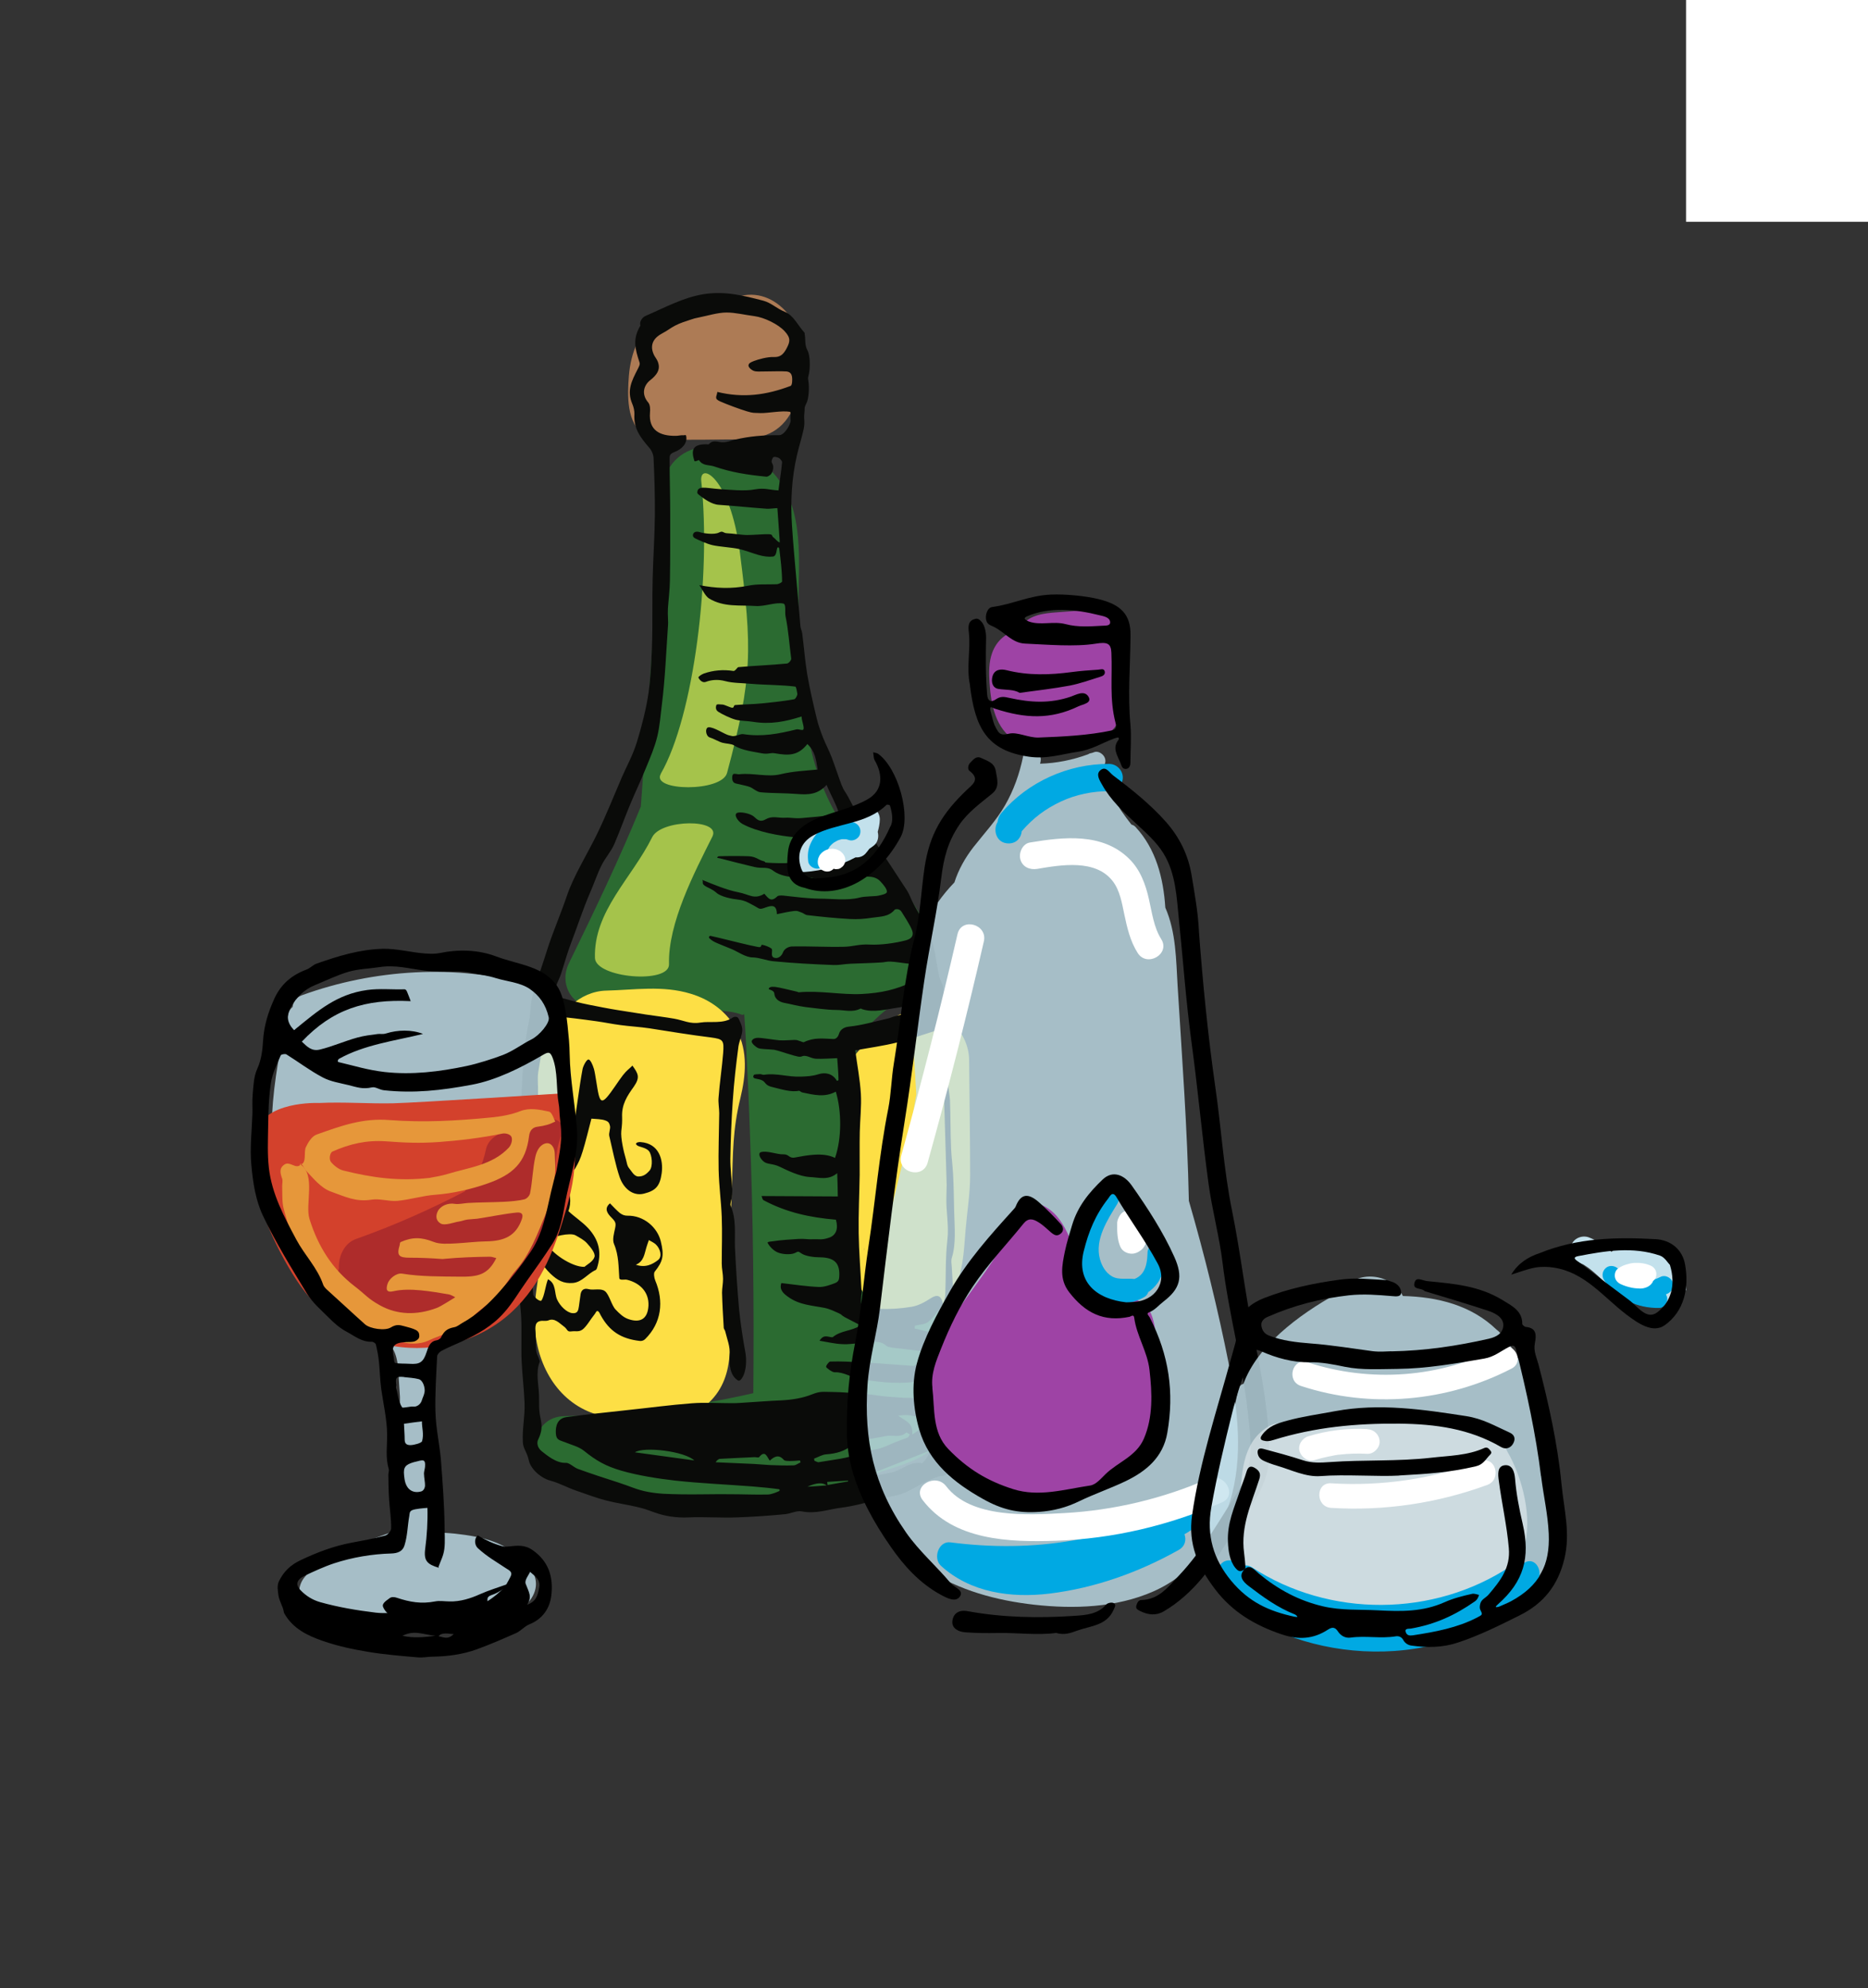 <?xml version="1.0" encoding="UTF-8"?><svg xmlns="http://www.w3.org/2000/svg" viewBox="0 0 186.35 198.28"><rect x="0" y="0" width="186.35" height="198.28" fill="#333333" stroke="none"/><defs><style>.cls-1{fill:#2b6b31;}.cls-1,.cls-2,.cls-3,.cls-4,.cls-5,.cls-6,.cls-7,.cls-8,.cls-9,.cls-10,.cls-11,.cls-12,.cls-13,.cls-14,.cls-15,.cls-16{stroke-width:0px;}.cls-1,.cls-4,.cls-5,.cls-11,.cls-15,.cls-16{fill-rule:evenodd;}.cls-2{fill:#9e43a5;}.cls-3{fill:#a5c34b;}.cls-4{fill:#0a0b09;}.cls-5{fill:#ae2c2b;}.cls-6,.cls-12{fill:#c3e1ec;}.cls-7,.cls-15{fill:#000;}.cls-8{fill:#00a9e3;}.cls-9{fill:#ad7b55;}.cls-10{opacity:.44;}.cls-10,.cls-14{fill:#fff;}.cls-11{fill:#e6973a;}.cls-12{opacity:.8;}.cls-13{fill:#fddf45;}.cls-16{fill:#d3412c;}</style></defs><g id="Laag_1"><path class="cls-9" d="M64.31,43.41c1.08.66,2.64.46,3.83.45,1.44,0,2.88-.01,4.32-.03,2.21,0,4.36.01,5.88-1.83,1.34-1.63,1.76-4.27,1.79-6.33.07-4.01-3.72-7.96-7.71-5.53-.18.11-.34.24-.46.36-.95.42-2.3,0-3.31.08-1.12.1-2.17.47-3.07,1.13-1.84,1.33-2.65,3.53-2.84,5.73-.15,1.89-.29,4.81,1.59,5.95h-.01Z"/><path class="cls-1" d="M55.57,147.12c8.26,2.67,17.06,3.13,25.56,1.48,1.98-.39,3.95-.89,5.87-1.54,1.83-.6,4.78-1.29,6.15-2.7,1.27-1.31,1.2-4.19,1.26-5.88.08-2.49-.25-4.94-.77-7.36-.46-2.17-3.56-2.89-5-1.27-.88.98-2.4-1.16-2.61-2.22-.53-2.72.61-5.74.74-8.48.22-4.74-2.21-9.65-1.33-14.33.77-4.06,6.05-4.85,6.93-9.15.96-4.81-3.32-7.92-6.26-10.91-6.13-6.24-6.41-16.04-6.45-24.25-.03-4.36.7-9.74-2.46-13.27-2.39-2.68-8.37-4.3-10.56-.36-.71,1.27-.5,3.06-.61,4.47-.11,1.48-.21,2.96-.32,4.44-.21,2.79-.41,5.59-.61,8.38-.39,5.42-.78,10.84-1.17,16.27-2.17,5.31-4.68,10.52-7.17,15.62-1.02,2.08.28,4.37,2.61,4.47,2.57.11,5.13.21,7.7.32,1.97.08,4.9-.34,6.73.28.35.15.49.1.43-.18.04.47.07.96.1,1.44.06.98.11,1.94.15,2.92.13,2.43.24,4.88.32,7.31.34,8.77.43,17.56.35,26.33-6.2,1.41-12.47,2.19-18.84,2.29-3.48.06-3.88,4.86-.74,5.88h.01Z"/><path class="cls-13" d="M60.54,108.68c1.24-.03,2.49-.18,3.73-.21.66-.01,1.31,0,1.97.06-1.31-.13-.21.04.08.1l-.6-.25c.73.46.42.13-.92-1.02l-.36-1.41c-.01.57,0,.56.07-.03-.04.29-.13.6-.2.89-.18.75-.39,1.49-.52,2.26-.41,2.47-.66,4.92-.66,7.42,0,4.37-.66,8.74-.43,13.1.04.96.17,1.91.21,2.88.01.35.04.7.04,1.05v.52c-.06.63-.04.67,0,.11l2.37-2.4c.68-.08.84-.11.43-.11-.18-.1-.75-.04-.96-.06-.8-.06-1.61-.03-2.4-.07l.45.07c-.56-.15-.57-.14-.03.08.24.22.42.38.63.63-.82-.95.45.85-.11-.28-.42-.87-.14.32-.03-.13.17-.71.01-1.69.1-2.44-.1.96-.01.18.01,0,.11-.56.21-1.13.32-1.7.81-4.18,1.23-8.42,1.27-12.67.04-3.34.75-7.21-.85-10.28-2.72-5.22-9.61-3.24-10.88,1.91-.73,2.99-.17,6.26.45,9.21.41,1.97,1.13,3.83,1.7,5.76.75,2.53.99,4.83,2.91,6.89,1.91,2.05,5.18,1.86,7.04,0,1.96-1.96,1.84-5.07,0-7.04.31.32.43,1.19.32.35-.06-.41-.17-.85-.25-1.26-.22-1.03-.54-2.04-.88-3.03-.52-1.56-1.01-3.12-1.33-4.72-.1-.52-.17-1.02-.27-1.54-.11-.6.1,1.13.03.18-.03-.34-.07-.67-.08-1.01-.03-.56.22-2.47-.1-.85.1-.49.46-.99-.21.24l.11-.18c-.75,1.22-1.86,1.86-3.31,1.91l-3.52-1.45s-.85-1.54-.7-1.02c.18.6.1-.91-.03-.24-.1.56.03,1.26,0,1.83-.04,1.15-.13,2.29-.14,3.44,0,3.38-.17,6.91-.73,9.99-.54,3-1.24,6.01-.84,9.07.52,3.86,2.91,7.29,6.93,8.05,1.48.28,2.91.22,4.39.32,2.14.15,4.33-.17,5.95-1.7,2.92-2.75,2.03-6.93,1.89-10.48-.14-3.55.32-7.33.42-10.99.1-3.45.07-5.77.84-8.9.54-2.25.77-4.67-.36-6.79-.96-1.82-2.65-3.05-4.6-3.63-2.78-.85-5.6-.38-8.42-.31-2.6.06-5.1,2.25-4.97,4.97.11,2.64,2.19,5.04,4.97,4.97h0l.06-.04Z"/><path class="cls-13" d="M86.66,105.73c.03,3.58.06,7.14.1,10.71.01,1.7-.08,3.38-.29,5.07-.08.73-.15,1.44-.2,2.18,0,.04-.01,1.01-.06,1.01.11-.77.11-.88-.01-.34.31-.64.32-.73.06-.22l7.82-1.01c.43.63.5.73.24.28l.27.64c-.04-.14-.08-.29-.11-.45-.08-.38-.07-.2.06.57,0-.67-.1-1.35-.11-2.03-.04-1.56-.01-3.12,0-4.68.03-3.14-.03-6.29-.06-9.43-.03-2.6-2.28-5.1-4.97-4.97s-5,2.19-4.97,4.97c.03,3.55.08,7.1.04,10.64-.04,4-.31,8.35,2.6,11.48,2.21,2.37,6.24,1.68,7.82-1.01,1.23-2.08,1.24-4.19,1.44-6.51.15-1.8.45-3.56.45-5.39,0-3.84-.07-7.7-.1-11.54-.03-2.6-2.28-5.1-4.97-4.97s-5,2.19-4.97,4.97h-.06Z"/><path class="cls-3" d="M65.92,77.17c3.3-5.73,5.04-19.71,4.04-29.18-.21-2,2.89-.39,3.84,7.03,1.24,9.71,1.3,12.49-1.27,22.07-.52,1.93-7.61,1.84-6.61.1h0Z"/><path class="cls-3" d="M59.35,95.54c-.13-4.68,3.67-7.93,5.71-12.04.89-1.8,6.9-1.87,6.01-.07-1.79,3.58-4.44,8.63-4.33,12.74.06,2-7.33,1.38-7.39-.63h0Z"/><path class="cls-4" d="M94.3,129.17c.07-1.83,0-3.69.21-5.5.17-1.44-.14-2.82-.1-4.25,0-.41.03-.81.03-1.22-.1-3.24-.2-6.5-.29-9.74-.04-1.54-.08-3.07-.14-4.61-.01-.41-.14-.8-.22-1.2-1.45.46-2.82.95-4.25,1.31-1.38.35-2.81.54-4.22.8.18,1.4.47,2.86.56,4.34.07,1.26-.08,2.53-.11,3.79-.03,1.42,0,2.84-.01,4.26-.03,1.96-.13,3.91-.1,5.85.03,1.83.18,3.66.27,5.49,0,.14.07.29.04.43-.25,1.69.11,1.59,1.79,1.63,1.08.03,2.15-.04,3.21-.22.64-.11,1.29-.46,1.84-.82.7-.46,1.09-.32,1.27.57-.47.6-.89,1.26-1.47,1.75-.32.28-.89.27-1.34.39,0,.1-.01.2-.03.28.53.11,1.05.28,1.58.34,1.37.13,1.38.11,1.37-1.31,0-.49-.07-.96-.11-1.44.08-.32.21-.63.22-.95v.03ZM94.85,145.36c.29.6.06,1.8-.94,1.86-.24,0-.42.11-.64.18-1.44.47-2.53,1.51-4.04,1.79-.49.08-.98.2-1.47.32-1.3.34-2.54.7-3.88.87-1.34.17-2.49.64-3.9.36-.49-.1-1.1.22-1.65.28-1.54.15-3.3.27-4.82.32-1.52.06-3.42-.07-4.76,0s-2.49-.15-3.44-.49c-.95-.34-.92-.35-1.8-.56s-2.04-.38-3.02-.63-2.05-.66-2.99-.98-1.65-.75-2.61-1.01-1.96-1.17-2.14-2.03c-.18-.85-.56-1.13-.59-1.8-.08-1.35.22-2.53.17-3.9s-.22-2.7-.29-4.13.03-3.24-.06-4.67-.29-2.64-.42-4c-.29-3.18-.21-6.26.06-9.43.15-1.84.1-3.66.24-5.52.27-3.48.15-6.82.91-10.31.21-.96.08-1.7.45-2.93.35-1.23.88-2.65,1.38-4.26.5-1.59,1.34-3.53,1.98-5.42.64-1.89,2-4.08,2.93-5.98s1.69-3.83,2.54-5.8c.52-1.19,1.06-2.11,1.49-3.49s.95-3.39,1.16-4.92c.21-1.54.28-3.1.34-4.6.08-2.26.01-4.69.07-6.86.06-2.17.2-4.23.22-6.24.01-2.03-.04-3.72-.13-5.67-.01-.39-.2-.8-.46-1.09-.89-1.03-1.54-1.9-1.45-3.32.01-.32-.08-.71-.21-1.01-.57-1.33-.07-2.29.54-3.48.11-.22.25-.46.18-.66-.45-1.35-.7-2.33.06-3.63.03-.04.04.04,0-.2-.03-.24.18-.66.56-.82,1.9-.82,3.79-1.86,5.85-2.17,2.07-.31,3.87.14,5.87.66.8.21,1.31.77,2.17,1.12s1.27,1.33,1.93,2.05c.06.06,0,.04.06.34s-.04.92.25,1.44.27,1.77.15,2.33-.11.32-.04.85c.07.54.04,1.62-.22,2.12s-.13.49-.2,1.01c-.07.52.08.81-.06,1.51s-.47,1.75-.67,2.61c-.54,2.29-.66,4.72-.5,7.08.11,1.75.29,3.6.43,5.28s.27,3.1.41,4.74c.03.25.15.46.18.71.18,1.4.27,2.67.5,4.09.25,1.42.6,2.96.95,4.4.15.64.38,1.27.63,1.91s.56,1.19.84,1.91c.29.74.74,2.12,1.01,2.81.28.68.29.52.64,1.16s.98,1.87,1.37,2.57c.39.71.85,1.2,1.26,1.83,1.09,1.68,2.19,3.31,3.28,5,.25.41.39.87.63,1.3.59,1.12,1.3,2.12,1.73,3.34s.53,2.58.82,3.86c.08.38.35.73.39,1.1.17,1.62.27,3.21.41,4.83.04.39.01.8.03,1.19.03,1.2.03,2.39.07,3.59.01.56.15,1.1.18,1.66.06,1.63.04,3.14.11,4.82.04.89.14,1.51.2,2.6s.08,2.46.11,3.8.21,3.09-.24,4.51c-.08.25-.03.61,0,.92.06,1.13.14,2.19.15,3.37.03,1.17-.04,2.56-.03,3.73.01,1.17.1,2.03.13,3.24.01,1.22-.07,2.7-.03,3.97.01.54-.27,1.01-.59,1.29-.31.28-.35.06-.42.5-.07.43-.46,1.55-.31,2.03.14.47.77.27,1.08.87l-.1-.04ZM55.86,110.72c-.22.49.04.45.11.99.07.53.34,1.7.49,2.28.01.07.17.28.28,0,.11-.27.41-1.15.5-1.72.31-1.77.54-3.86.88-5.66.06-.29.39-.96.6-.94.17.03.39.47.53.94.14.47.32,1.97.47,2.57s.34.8.81.27c.47-.52,1.2-1.69,1.61-2.21s.56-.56.95-.96c.59.82.78,1.17.14,2.1-.66.92-1.23,1.77-1.17,3.05.01.45,0,.7-.08,1.38-.07.68.22,2.01.47,2.84.08.27.1.63.32.88s.47.8.91.81c.45,0,.75-.17,1.12-.59.36-.42.25-1.56-.06-1.94-.31-.38-1.02-.41-1.2-.59s-.07-.11-.06-.2c.03-.08.29-.13.43-.11,1.83.13,2.28,1.75,2.1,3.1s-.66,1.76-1.77,2.04c-1.1.28-2.04-.52-2.43-1.66s-.73-2.81-1.03-4.09c-.07-.29.14-.73.07-1.01-.07-.28-.14-.43-.47-.54-.32-.13-.98-.15-1.38-.18-.25.95-.61,2.43-.87,3.25-.25.81-.41,1.12-.74,1.7s-1.06.21-1.31-.06-.42-.5-.59-.66c-.17-.14-.45-.15-.5-.08-.56.7-1.06.5-1.8.25-.04.84-.15,2.24-.2,2.96-.03.71-.08,1.29-.06,1.75.03.45,0,.77.13.96.14.2.8-.13.94-.11s.32-.17.28-.22c-.61-1.08-.68-2.47.21-3.09s1.05-.42,1.76.07c.71.49.77,1.72.45,2.5.64.6,1.37,1.06,1.97,1.7,1.1,1.19,1.38,2.46.88,4-.03.07-.07.15-.13.18-.81.36-1.33,1.2-2.26,1.29-.94.08-1.54-.25-2.26-.94s-1.44-1.87-2.05-2.72c.1,1.56.17,3.25.35,4.81.03.24.68.77.81.6.31-.43.41-1.55.66-2.12.84.43.61,1.38.91,2.03s.96,1.29,1.51,1.35.6-.29.66-.67c.06-.39.1-.78.17-1.22.07-.42.34-.63.81-.5.47.13,1.2-.13,1.62.2.42.32.66,1.42,1.06,1.83.39.41.77.77,1.24.94,1.19.43,1.97.03,2.04-1.33.06-1.35-.84-2.26-2.14-2.58-.24-.06-.75.1-.77-.17-.08-1.05-.04-2.25-.52-3.38-.2-.45,0-1.09.1-1.58s.07-.64-.34-1.05-.8-.91-.17-1.44c.27.28.71.74.98.96.28.21.5.27.77.27,1.62-.03,2.98,1.16,3.32,2.56.34,1.4.24,1.97-.61,3.03-.11.14-.06.6.06.88.87,2.07.63,4.22-1.01,5.84-.15.15-.36.21-.56.18-1.84-.22-3-.96-3.88-2.57-.08-.15-.18-.42-.34-.41-.14.03-.14.2-.36.45s-.75,1.16-1.13,1.41-.64.11-1.1.17c-.45.07-.35-.22-.75-.5-.41-.29-.91-.89-1.55-.59-.07.03-.21.04-.31.04-.91-.07-1.01.32-.96,1.02.04.68.03,1.4.06,1.84.04.45.18.59.25.81.07.22.15.34.11.42-.42,1.06-.1,2.3-.07,3.27.03.96-.04,1.44.14,2.3s.18,1.34-.24,2.22c-.11.24-.11.74.38,1.13.49.38,1.44,1.2,2.39,1.15.35-.03.81.46,1.2.6,1.23.45,2.84.98,4.01,1.35s1.86.74,3,.95,1.96.21,3.27.24c1.31.03,3.41-.03,4.79-.01,1.38,0,2.6.06,3.87.03.39,0,.94-.25,1.1-.32s.1-.2.03-.21c-.8-.11-1.72-.2-2.58-.27-2.56-.2-5.24-.31-7.78-.59-1.77-.2-3.74-.52-5.34-.98-1.59-.46-2.54-1.01-3.74-1.98-.53-.43-1.26-.6-1.84-.84s-.94-.2-.98-.92c-.04-.74.17-1.48,1.05-1.61,2.05-.28,3.98-.46,6.08-.7,2.1-.22,4.32-.52,6.45-.68,1.31-.1,2.67-.01,4-.01.28,0,.59-.01.85-.03,1.27-.07,2.86-.21,4.04-.25,1.17-.06,2.18-.24,3.06-.59.89-.35,1.09-.25,2.01-.25s2.51.14,3.39.21c.89.07,1.31.2,2.1.25s1.47.14,2.28.13,1.54.54,1.47,1.24c-.07.7-.36.66-.75.63s-.59-.14-.92-.15-.63,0-.95.06c.82.59,1.48.71,1.4,1.87.88-.6,1.75-1.09,2.63-1.76.07-.06.11.07.11-.34s.1-1.26.06-2.05-.45-1.52-1.62-1.26c-2.1.46-4.22.24-6.36-.11-.87-.14-1.65-.73-2.56-.68-.25,0-.8-.41-.85-.53s.28-.53.39-.54c1.05-.04,2.18.03,3.21.08,1.69.08,3.37.24,5.04.35.04,0,.13.01.15,0,.42-.45,1.42-.32,1.8-.36.38-.06.67-.24.68-.39.01-.15-.28-.27-.6-.39-.32-.13-.75-.27-1.37-.36-.61-.08-1.9-.22-2.65-.31-.18-.03-.52-.08-.66-.2-.78-.7-1.75-.24-2.54-.24s-1.13.13-1.87.08c-.73-.03-1.51-.22-2.25-.34.35-.49.53-.49,1.12-.36.06,0,.18.03.21,0,.82-.68,1.9-.59,2.77-1.17-.46-.24-1.17-.6-1.56-.81s-.25-.24-.63-.41-.89-.42-1.38-.52c-1.27-.25-2.51-.29-3.62-1.08-.49-.34-.95-.74-.71-1.4,1.22.14,2.53.34,3.73.39.54.03,1.27-.25,1.63-.39s.39-.38.41-.59c.11-1.45-.52-1.97-1.96-1.98-.56,0-1.37-.11-1.77-.36-.41-.27-.31-.24-.71-.06s-1.22.13-1.68-.06c-.46-.18-.88-.67-1.02-.96-.06-.13.43-.14.6-.17.68-.11,1.8-.18,2.46-.22s.88.06,1.47.03c.59-.03.85.1,1.58-.15.73-.24.96-.91.7-1.8-2.57-.22-4.9-.71-7.21-1.94-.13-.07-.15-.29-.21-.42,2.53.01,5.07.03,7.61.04-.01-.77-.03-1.54-.06-2.32-.89.74-1.76.43-2.78.38-1.02-.07-2.22-.67-2.95-1.02s-1.26-.21-1.63-.54c-.39-.34-.54-.81-.27-.91.6-.2,1.65.24,2.24.21s.57.43,1.16.32c1.13-.21,2.84-.56,4.01.04.68-1.93.67-4.67.08-6.61-1.13.6-2.17.32-3.34.08-.13-.03-.27-.18-.34-.17-.77.17-1.82-.17-2.42-.31-.6-.14-.75-.21-1.01-.54-.27-.34-.87-.31-1.03-.41-.17-.11-.07-.25-.03-.32.04-.07.47-.07.6-.08s.27.08.38.07c1.29-.2,2.43.24,3.73.18.6-.03,1.06-.03,1.73-.24.68-.21,1.4-.08,1.82.63.03.06.18-.01.18-.08-.01-.67-.08-1.45-.13-2.15-.6.03-1.54.08-2.05.06s-.71-.22-1.1-.28-.34.14-.77.06-1.59-.47-2.01-.59-.28-.07-.61-.11-1.08-.03-1.35-.15-.67-.49-.64-.67.25-.35.64-.35,1.65.21,2.14.25c.49.03,1.17-.04,1.49-.04s.35.07.52.11.32.15.42.11c1.03-.49,1.86-.35,2.96-.31.18,0,.42-.13.53-.5.11-.38.42-.68,1.02-.74,1.27-.13,2.53-.5,3.84-.8.28-.06.36-.14.87-.27.49-.13,1.72-.41,2.36-.54-.82-.64-1.23-.41-2.29-.27-1.06.15-2.36.52-3.49.14-.04-.01-.11-.07-.14-.06-.84.42-1.55.14-2.46.14s-2.24-.2-3.06-.29c-.82-.11-1.42-.29-2.07-.41-.64-.11-.99-.49-1.02-.91-.03-.42-.63-.38-.56-.52.07-.14.22-.21.63-.17s1.61.35,2.15.47c.06,0,.17.08.22.07,2.03-.2,4.3.27,6.26.17,1.96-.1,3.41-.43,5.1-1.22.21-.1.45-.14.63-.25s.53-.18.54-.45,0-.7-.35-.88-1.01-.2-1.44-.25-1.17-.17-1.56-.18c-.38-.03-.64.07-.91.08-.94.06-2.33.1-3.1.13-.77.04-1.12.15-1.69.13-2.08-.08-4-.18-6.05-.38-.67-.07-1.33-.36-2.03-.38-.7,0-1.47-.56-2.03-.8s-1.33-.53-1.69-.7-.49-.31-.6-.41.01-.25.1-.24c.8.17,2.19.53,2.92.7.71.18,1.37.32,1.83.41.45.1.21-.27.46-.21.27.06.66.2.87.36s-.14.75.25.91.77-.14.91-.52.56-.57.87-.59c1.77-.04,3.41.07,5.2.03.88-.01,1.52-.28,2.56-.22,1.03.06,2.54-.13,3.65-.43.53-.15.8-.45.6-.99-.2-.54-.85-1.52-1.06-1.86s-.61-.25-.66-.21c-.64.75-1.42.68-2.25.81s-1.48.17-2.25.13c-1.45-.08-2.81-.22-4.26-.39-.21-.03-.36-.21-.61-.28-.25-.07-.29-.17-.68-.13s-1.23.21-1.72.32c-.01-.98-.52-.89-1.15-.66s-.57.11-1.06-.15-.96-.57-1.62-.64-1.73-.28-2.19-.68c-.46-.41-.89-.5-1.2-.73s-.08-.34-.22-.56c1.13.46,2.44,1.01,3.58,1.23,1.12.21,1.59.77,2.61.15.45.52.68.85,1.31.25.08-.08.36-.08.54-.07,1.22.13,2.37.29,3.66.31,1.27,0,2.74.22,4-.11.56-.14,1.44-.11,1.83-.18.39-.08.84-.18.88-.36.06-.27-.34-.74-.56-.98-.61-.73-1.41-.56-2.32-.52s-2.24.25-3.09.27c-.84.01-1.61-.27-2.24-.32s-.34.1-.98.06c-.64-.03-1.52-.17-2.14-.64s-1.03-.18-1.89-.38-2.4-.59-3.39-.85c-.1-.03-.29-.04-.31-.07s.08-.15.15-.15c.84-.03,2.29-.03,3,0,.71.04.95.35,1.4.47s-.01.15.53.18c.54.03,1.58.08,2.32,0,1.44-.13,3.02-.34,4.48-.56.77-.11,1.55-.29,2.32-.46-.52-1.05-1.06-2.1-1.59-3.13-.1.22-.01.39-.22.61s-.49.73-.88.78c-1.38.18-2.19.36-3.74.22s-3.77-.53-5.25-1.33c-.45-.24-.89-.91-.56-1.09.31-.17,1.33.04,1.68.34s.59.63,1.23.27c.63-.36,1.23-.1,1.89-.14s.89.1,1.69.03c.8-.07,2.25-.18,3.14-.35.13-.03.57-.01.52-.22-.24-.81-.85-1.87-1.2-2.74-.85.94-1.75,1.01-2.95.91s-2.42-.06-3.62-.17c-.39-.03-.77-.41-1.09-.53s-.7-.18-.96-.25-.57-.07-.7-.27c-.13-.18-.13-.64,0-.75.11-.11.43.03.64,0,1.33-.15,2.81.32,4.09,0,1.3-.31,2.42-.34,3.7-.47-.17-1.01-.25-1.82-1.03-2.54-.92,1.16-1.83,1.17-3.25.92-.46-.08-.64.13-1.31,0-.67-.14-1.97-.27-2.74-.78-.27-.18-.8-.17-1.17-.27s-.87-.41-1.27-.53c-.41-.14-.49-.96-.13-1.01.5-.07,1.63.71,2.05.8s.31.1.59.06.59-.22.84-.18c1.86.29,3.52-.03,5.29-.47.22-.06.64.15.71,0,.11-.25-.21-.94-.18-1.29-1.63.52-3.14.81-4.85.53-.59-.1-1.19-.07-1.73-.21-.54-.14-1.4-.57-1.72-.78-.34-.21-.25-.53-.21-.67s.41-.06.61-.06.78.31.98.32.11-.25.29-.27c.92-.08,1.73-.07,2.72-.17.98-.1,2.14-.22,3.17-.41.14-.03.34-.41.31-.56s-.1-.68-.2-.7c-1.26-.17-3.2-.17-4.3-.27-1.1-.1-1.91-.07-2.7-.28-.78-.21-1.45-.1-1.9.07s-.71-.31-.77-.41c-.04-.1.34-.34.56-.42.92-.32,1.93-.41,2.93-.25.18.03.39-.36.49-.38,1.63-.15,3.21-.2,4.85-.36.18-.01.45-.35.43-.49-.18-1.35-.29-2.93-.56-4.19-.1-.43.08-1.23-.22-1.3-.78-.17-1.86.31-2.79.24-1.59-.11-3.13.14-4.61-.74-.41-.25-.7-.95-.99-1.34,1.65.32,3.21.39,4.86.06.95-.2,1.91-.11,2.84-.15.2,0,.56-.18.56-.28-.01-1.13-.15-2.18-.28-3.27,0-.04-.08-.2-.18-.1-.11.1-.04.84-.46.89s-.91-.01-1.47-.17-1.3-.46-1.98-.6c-.68-.14-1.91-.22-2.54-.36s-1.42-.52-1.75-.68-.24-.42-.17-.52.27-.22.63-.1,1.44.27,1.89.04.38.06.87.07,1.38.17,1.97.17,1.7-.1,2.15-.08.24.17.46.32c.22.15.35.42.63.5-.08-1.13-.15-2.28-.24-3.42-.35.01-.73.08-1.08.06-1.55-.11-3.27-.29-4.76-.39-.73-.04-1.47-.61-1.82-.87s-.35-.29-.31-.5.2-.32.53-.34,1.08.1,1.54.13c1.1.07,2.64.24,3.65.04,1.01-.18,1.45.06,2.36.1.11-.94.28-1.84.36-2.81,0-.14-.24-.41-.38-.45-.14-.04-.45-.17-.54.01s-.21.34-.03.63c.17.29,0,.91-.24,1.08s-.29.18-.42.17c-1.82-.18-3.44-.42-5.17-1.02-.53-.18-1.13-.03-1.51-.63-.01-.03-.42.21-.46.08-.36-1.12-.14-1.65,1.15-1.66.1,0,.25.03.29,0,.43-.49.89-.2,1.37-.2s.78-.15,1.19-.25c1.52-.36,2.86-.46,4.48-.46.52,0,1.17-1.15,1.12-1.49-.06-.36.08-.81-.08-.84-.8-.14-2.19.15-2.93.13-.73-.04-.64.03-1.33-.17-.68-.2-2.03-.7-2.68-.99s-.35-.45-.29-.95c2.57.63,4.88.32,7.31-.6.18-.07.18-.71.14-.92s-.13-.47-.54-.52c-.42-.04-1.77,0-2.22,0s-.8.04-1.06-.06-.56-.38-.52-.57.17-.27.56-.42,1.33-.42,1.96-.39c.63.03.96-.25,1.29-.88.31-.61.45-.99-.2-1.69-.64-.7-2.03-1.38-3.03-1.51s-1.89-.36-2.77-.36-1.97.34-2.61.46c-.64.14-.56.11-1.06.28-.5.17-.92.29-1.45.56-.52.27-.67.45-1.35.81-.68.36-1.24,1.01-.82,2.01.15.38.43.57.52,1.1s-.17.99-.82,1.51c-.66.5-.95,1.4-.22,2.25.2.24.2.7.17,1.02-.14,1.75.99,2.32,2.57,2.3.24,0,.52-.07.67-.06.15.03.34-.07.36.03.21.81-.52,1.4-1.1,1.62-.57.22-.54.38-.54.85,0,1.89.06,3.45.06,5.45s.01,4.48-.03,6.57c-.01.88-.15,2.01-.2,2.77-.04.75.06,1.22,0,1.82-.18,2.63-.28,5.17-.6,7.74-.14,1.1-.2,2.1-.46,3.2-.27,1.1-.68,2.04-1.15,3.18-.46,1.15-1.03,2.33-1.55,3.58-.52,1.24-1.02,2.65-1.59,3.97-.32.74-.89,1.35-1.29,2.15s-.73,1.79-1.12,2.68c-.7,1.62-1.26,3.35-1.9,5.03-.39,1.02-.66,2.04-1.02,3.13-.1.31-.18.41-.38.91-.2.5-.24,1.24.61,1.48.85.24,1.66.46,2.57.64s1.91.38,2.85.53c.94.15,1.93.31,2.86.45.95.14,1.86.25,2.79.41s1.58.56,2.61.39c1.03-.17,2.28.18,3.27-.52.08-.06.45-.13.56.14s.39.73.36,1.19c-.03.46-.29,1.02-.38,1.55-.24,1.82-.45,3.6-.57,5.46-.13,1.87-.21,3.84-.24,5.74-.01,1.03.14,2.11.2,3.14,0,.27-.03.59-.07.82s-.17.57-.1.75c.59,1.37.38,2.81.43,4.19.1,2.07.24,4.25.42,6.22.13,1.33.41,3.1.6,4.11.2,1.01.04,1.89-.15,2.35-.21.47-.41.66-.59.54-.77-.47-.88-1.61-.81-2.49s-.25-1.59-.45-2.42c-.03-.11-.13-.21-.14-.32-.07-1.17-.14-2.33-.17-3.51,0-.46.1-.89.1-1.38s-.13-1.01-.13-1.54c0-1.56.06-3.03,0-4.64-.06-1.59-.27-3-.31-4.71-.04-1.72.04-3.83.06-5.63,0-.47-.11-1.05-.07-1.52.1-1.42.36-3.14.46-4.46.1-1.31.01-1.41-1.24-1.58-1.97-.24-4.15-.6-6.13-.91-.94-.14-2-.2-2.86-.32-.87-.11-1.59-.27-2.39-.38-1.51-.21-2.91-.39-4.41-.52-.17-.01-.42.22-.45.41-.34,1.75-.68,3.34-.96,5.14-.11.74,0,1.3-.03,2.24-.04.95-.17,2.56-.24,3.65,0,.11-.11.27,0,.41s.29.88.5.87c.21,0,.6-.35.78-.67s.17-.52.22-1.12.06-2.1.18-2.81c.01-.08.06-.13.36-.03s.78.71.56,1.2l-.1.06ZM59.31,125.36c.1-.38-.39-.96-.74-1.35-.31-.35-.75-.57-1.17-.81-.52-.28-2.35.1-2.71.54-.06.07-.08.2-.07.28.18.82,2.43,2.39,3.69,2.33.22-.21.87-.53.99-.99h.01ZM81.7,145.83c1.4-.25,2.84-.34,4.18-.92.6-.25,1.29-.28,1.93-.46.5-.15.96-.39,1.45-.59.42-.17.85-.31,1.26-.47.11-.04.17-.21.25-.32-.13-.07-.34-.22-.36-.2-.6.59-1.37.22-2.05.36-.89.18-1.79.31-2.67.5-.24.06-.46.21-.66.38-.75.64-1.63.87-2.6.94-.42.03-.81.28-1.22.43,0,.07.03.14.04.21.15.06.32.17.46.15h-.01ZM78.73,145.71c-.18,0-.45,0-.54-.11-.49-.56-.92-.36-1.4.08-.28-.38-.46-1.1-1.06-.35-.06.07-.29,0-.43,0-1.16.06-2.3.1-3.46.17-.15,0-.31.13-.45.34,1.29.06,2.56.11,3.84.17.52.03,1.05.08,1.56.11.8.03,1.58.06,2.37.03.24,0,.46-.2.7-.29-.01-.07-.04-.14-.06-.2-.35.03-.71.06-1.06.06h-.01ZM92.68,144.71c-2.18.87-4.36,1.72-6.52,2.58v.1c.96-.18,1.94-.32,2.89-.56.96-.24,1.75-1.12,2.95-.89.5-.52.73-.93.67-1.23h.01ZM65.68,125.64c.38-.31.22-1.09-.28-1.55-.2-.17-.45-.28-.67-.41-.08.24-.17.47-.24.71-.21.66-.24,1.41-1.06,1.75.92.32,1.63,0,2.26-.5h-.01ZM63.34,144.85c2.01.28,3.97.54,5.92.81-.96-.92-5.03-1.41-5.92-.81ZM80.55,148.28c.67-.04,1.2-.07,1.91-.13-.39-.32-1.03-.27-1.91.13ZM84.6,147.75v-.08c-.7.04-1.38.08-2.08.13,0,.1.03.21.04.31.68-.13,1.37-.24,2.05-.36h-.01Z"/></g><g id="Tekenlaag"><path class="cls-12" d="M122.59,136.07c-1.09-5.48-2.43-10.92-3.99-16.3-.15-7.18-.68-14.26-1.12-21.41-.16-2.64-.15-5.38-1.23-7.84-.19-2.97-.94-5.85-2.97-8.04-.13-.14-.27-.2-.41-.24-1.42-1.82-2.53-3.52-2.78-5.83.16-.2.23-.46.15-.75-.12-.43-.66-.82-1.12-.63-.05.02-.11.04-.17.06-.14.02-.28.06-.4.14-1.55.57-3.15.89-4.79.94.02-.08.04-.15.05-.23.23-1.14-1.52-1.63-1.75-.48-.35,1.71-.93,3.35-1.8,4.86-.88,1.53-2.07,2.79-3.15,4.17-.83,1.07-1.49,2.24-1.9,3.52-1.24,1.29-2.26,2.71-2.88,4.24-1.99,4.93-1.22,11.34-.92,16.9-1.32,8.24-4.11,16.2-5.27,24.47-1.13,8.06-1.19,17.89,6.35,22.91,3.16,2.1,6.95,3.1,10.68,3.52,3.94.44,8.17.3,11.85-1.31,3.82-1.67,6.45-5.01,7.67-8.95,1.37-4.46.79-9.22-.1-13.7Z"/><path class="cls-2" d="M116.01,139.33c-.12-1.56-.3-3.11-.53-4.66-.2-1.31-.18-3.4-1.15-4.43-1-1.06-2.85-.65-4.12-1.06-1.66-.53-2.27-2.02-2.75-3.55-.74-2.34-1.68-5.25-4.47-5.72-.47-.08-.82.18-1,.51-.22.09-.42.27-.51.55-1.94,5.68-6.99,9.62-8.95,15.3-1.67,4.83-.26,10.57,4.88,12.45,5.07,1.86,12.21,1.06,16.49-2.36,2.27-1.81,2.32-4.37,2.12-7.05Z"/><path class="cls-8" d="M114.48,124.94c-.03.68-.09,1.44-.5,2.01-.2.28-.48.48-.8.61-.35-.03-.7-.02-1.06-.02-.42,0-.82-.03-1.19-.24-.63-.36-1.01-1.03-1.2-1.71-.54-1.97.75-3.93,1.73-5.52.61-1-.96-1.91-1.57-.92-1.17,1.91-2.4,4.12-2.01,6.41-.4.17-.7.6-.56,1.07.85,2.92,4.23,4.27,6.85,2.72.2-.12.32-.29.38-.48.35-.24.66-.53.91-.88.63-.88.77-2,.83-3.05.06-1.17-1.76-1.17-1.82,0Z"/><path class="cls-14" d="M114.17,122.22c-.22-.48-.62-.86-1.01-1.21-.22-.2-.47-.29-.76-.25-.29.04-.5.19-.66.43-.07.1-.12.2-.16.3-.07.13-.11.27-.13.43,0,.1,0,.19,0,.29,0,.03,0,.06,0,.1-.01.41.01.82.08,1.23.05.29.12.55.24.82.19.42.62.65,1.07.68.38.02.74-.15,1.03-.39.24-.2.39-.49.49-.78.19-.54.07-1.14-.17-1.65Z"/><path class="cls-2" d="M111.7,63.62c-.03-.26-.11-.52-.25-.75.43-.81.05-2.06-1.14-2.05-1.32.01-2.63.07-3.94.18-1.21.11-2.67.09-3.73.74-.45.28-.78.66-1.04,1.09-1.23.27-2.16,1.04-2.61,2.25-.36.96-.34,2.05-.27,3.07.14,2.13.59,4.53,2.57,5.73,1.09.66,2.47.77,3.72.76,1.15-.01,2.31-.26,3.21-1.01,1.25-.08,2.61-.22,3.23-1.48.31-.64.35-1.34.4-2.04.05-.72.08-1.44.08-2.17.01-1.45-.06-2.89-.21-4.33Z"/><path class="cls-8" d="M117.89,149.65c-.42.82-1.34,1.14-2.15,1.48-.88.37-1.78.7-2.69,1-1.94.65-3.93,1.15-5.95,1.5-4.05.71-8.21.73-12.28.2-1.19-.16-1.77,1.58-.96,2.33,2.94,2.69,6.99,3.24,10.83,2.78,4.53-.55,8.92-2.12,12.89-4.35.66-.37.78-1.02.58-1.57.87-.48,1.64-1.1,2.09-1.99.8-1.56-1.55-2.94-2.35-1.38Z"/><path class="cls-8" d="M110.64,76.19c-4.07-.02-8.1,1.79-10.74,4.89-.22.26-.35.58-.38.9-.5.8-.13,2.14,1.1,2.14.81,0,1.25-.59,1.31-1.22,1.13-1.31,2.36-2.24,3.95-2.98,1.44-.67,3.14-1.02,4.77-1.01.74,0,1.36-.63,1.36-1.36s-.62-1.36-1.36-1.36Z"/><path class="cls-14" d="M115.84,93.66c-.74-1.18-.91-2.61-1.22-3.96-.33-1.49-.87-2.97-1.99-4.06-2.66-2.61-6.54-2.17-9.89-1.61-.73.12-1.13,1.02-.95,1.68.21.77.95,1.07,1.68.95,2.37-.4,5.83-1,7.54,1.23.71.93.91,2.16,1.15,3.31.28,1.33.59,2.67,1.33,3.84.93,1.48,3.29.11,2.35-1.38Z"/><path class="cls-14" d="M120.54,147.49c-4.53,1.98-9.44,3.15-14.38,3.42-3.57.19-9.29.56-11.77-2.68-1.05-1.37-3.42-.02-2.35,1.38,3.08,4.03,8.63,4.22,13.29,4.06,5.74-.2,11.33-1.53,16.58-3.83,1.6-.7.22-3.05-1.38-2.35Z"/><path class="cls-14" d="M95.52,93.17c-1.7,7.4-3.58,14.76-5.61,22.07-.47,1.69,2.16,2.42,2.63.72,2.04-7.31,3.91-14.67,5.61-22.07.39-1.71-2.23-2.44-2.63-.72Z"/><path class="cls-7" d="M93.01,138.4c.25,2.16-.02,4.45,1.59,6.12,1.92,1.99,3.91,3.19,6.47,4,2.56.81,5.08.03,7.69-.36.57-.09,1.06-.68,1.53-1.14,1.26-1.22,3.05-1.76,3.82-3.53.93-2.15.83-4.55.56-6.88-.21-1.83-1.29-3.39-1.52-5.18-.05-.39-.33-.13-.46-.1-2.59.55-4.43-.38-6.03-2.45-1.01-1.31-.71-2.67-.43-4.06.19-.91.47-1.78.72-2.63.56-1.87,1.68-3.25,3.06-4.56.99-.93,2.13-.48,2.9.62,1.56,2.21,3.13,4.63,4.23,7.09.92,2.03.6,3.19-1.07,4.47-.47.36-.86.86-1.45,1.08-.31.11,0,.35.08.51,1.93,3.79,2.45,7.46,1.75,11.5-.42,2.46-2.14,3.86-4.19,4.84-1.51.72-3.16,1.29-4.54,1.96-1.37.67-2.66.99-4.06,1.09-2.12.15-3.72-.23-5.62-1.3-2.82-1.58-5.38-3.61-6.34-6.92-.59-2.04-.81-4.45-.23-6.6.68-2.51,2.03-4.95,3.32-7.23,1.7-2.99,3.97-5.52,6.26-8.05.1-.11.22-.23.27-.35.54-1.37,1.31-1.34,2.37-.39.77.69,1.45,1.38,2.14,2.14.26.29.32.7-.03.96-.34.26-.58.18-.96-.14s-.76-.72-1.28-1.03c-.52-.32-.98-.43-1.46.16-1.67,2.08-3.57,4.04-5.08,6.31-1.27,1.9-2.28,3.98-3.14,6.15-.49,1.24-1.03,2.49-.86,3.91ZM112.35,129.89c.11.01.46-.02.77-.04,2.07-.11,3.41-1.93,2.36-3.85-1.28-2.37-2.8-4.39-4.09-6.58-.41-.7-.66-.11-.84.12-1.27,1.62-1.95,3.28-2.44,5.26-.75,3.03,1.23,4.76,4.24,5.09Z"/><path class="cls-7" d="M119.61,92.99c.39,5.18.9,10.35,1.64,15.51.59,4.07.83,8.18,1.65,12.21.86,4.23,1.33,8.5,2.21,12.73.79,3.82,1.51,7.69,1.5,11.61,0,2.68-1.4,4.68-2.79,6.6-1.34,1.85-2.38,3.91-3.84,5.67-1.11,1.34-2.39,2.52-3.9,3.4-.73.43-1.55.36-2.34-.04-.21-.11-.48-.23-.38-.54.08-.25.18-.55.5-.56,1.76-.03,2.72-1.36,3.73-2.42,2.45-2.58,4.17-5.74,6.1-8.72,1.5-2.31,1.07-4.99.78-7.64-.54-4.97-1.9-9.83-2.5-14.8-.32-2.66-1.05-5.3-1.41-7.96-.64-4.7-1.06-9.42-1.7-14.12-.55-4.05-.83-8.11-1.25-12.17-.23-2.24-.3-4.61-1.54-6.63-.69-1.13-1.75-2.07-2.75-2.99-1.27-1.17-2.53-2.34-3.38-3.87-.26-.46-.66-1.07-.13-1.47.53-.4.86.27,1.25.56,1.87,1.41,3.7,2.87,5.26,4.63,1.35,1.53,2.22,3.3,2.55,5.3.31,1.89.66,3.78.74,5.69Z"/><path class="cls-7" d="M84.49,143c-.06-3.21.22-6.06.83-9.14.61-3.08.83-6.33,1.31-9.47.7-4.59,1.07-9.25,1.98-13.8.29-1.48.31-3.03.56-4.53.69-4.17.99-8.36,2.05-12.46.58-2.25.67-4.75,1.01-7.06.5-3.37,1.79-5.44,4.23-7.77.5-.48,1.39-1.03.25-1.89-.21-.16-.14-.61.1-.83.24-.22.55-.71,1.07-.45.53.26,1.31.44,1.45,1.26s.43,1.65-.35,2.29c-1.14.94-2.43,1.85-3.29,3.13-1.12,1.66-1.55,3.26-1.8,5.35-.41,3.37-1.19,6.8-1.69,10.21-.68,4.63-1.21,9.34-1.95,13.97-.99,6.19-1.71,12.4-2.46,18.64-.31,2.59-1.07,5.05-1.25,7.7-.36,5.4.59,10.03,3.85,14.7,1.29,1.85,3.02,3.34,4.44,5.04.38.45,1.35.71.93,1.34-.43.63-1.31.15-1.94-.19-2.09-1.15-3.64-2.86-4.99-4.81-1.66-2.4-3.05-4.89-3.82-7.61-.34-1.22-.51-2.52-.53-3.64Z"/><path class="cls-7" d="M96.77,68.33c-.39-1.74.08-3.5-.12-5.28-.06-.51-.09-1.06.47-1.27.31-.12.47-.13.79.23.33.35.47,1.07.46,1.6-.04,1.89-.05,3.81.11,5.69.05.61.37.79.85.46.48-.33.81-.28,1.38-.15,2.12.47,4.04.57,6.09-.12.53-.18,1.35-.68,1.77-.03.42.66-.52.77-.97.98-2.8,1.35-5.34,1.22-8.32.25-.16-.05-.39-.2-.46-.14-.07.06-.03.34.03.51.16.51.19.96.49,1.51s.44.83,1.29.61,1.97.42,2.99.38c2.39-.09,4.96-.21,7.29-.71.45-.1.47-.38.38-.73-.63-2.43-.31-4.53-.42-7.02-.04-.91-.37-1.1-1.58-.9-2.07.33-4.82.09-7.04-.01-1.29-.06-2.01-1.13-3.1-1.67-.34-.17-.66-.22-.77-.68s.09-1.23.61-1.3c2.11-.29,3.67-1.15,5.87-1.24,1.43-.06,3.41.13,4.76.46,2.14.53,3.18,1.48,3.16,3.58-.02,3.09-.29,5.87-.01,8.94.11,1.27,0,2.51,0,3.78,0,.3-.13.63-.47.63s-.39-.26-.51-.56c-.36-.89-.86-1.53-.19-2.37.02-.03.03-.19-.05-.2s-.26.04-.41.1c-1.31.48-2.16,1.1-3.68,1.33-1.52.22-3.02.74-4.82.48-4.24-.62-5.37-2.94-5.88-7.12ZM106.31,62.25c1.24.33,2.46.22,3.67.16.37-.02.83.02.76-.42-.07-.43-.67-.54-1.02-.62-2.46-.62-5.03-.87-7.31.12-.1.04-.22.15-.18.23.04.07.24.2.39.26,1.17.43,2.45-.06,3.69.27Z"/><path class="cls-7" d="M105.38,162.86c-1.9.26-3.89-.03-5.86.01-1.08.02-2.16.01-3.24-.07-.65-.05-1.36-.38-1.27-1.13.08-.72.62-1.14,1.5-.98,3.56.65,7.13.71,10.68.47,1.16-.08,2.33-.16,3.17-1.13.13-.16.54-.24.72-.15.33.17.1.45,0,.7-.68,1.55-2.3,1.58-3.61,2.05-.6.22-1.29.48-2.08.24Z"/><path class="cls-7" d="M101.73,69.11c-.59-.37-1.38-.28-2.13-.4-.6-.1-.74-.7-.59-1.25.19-.7.83-.76,1.39-.62,2.18.55,4.34.48,6.51.19.88-.12,1.77-.18,2.66-.24.21-.01.53-.16.63.15.1.33-.18.49-.44.56-1.01.31-2.01.68-3.05.88-1.6.3-3.22.48-4.97.72Z"/><path class="cls-12" d="M154.79,150.29c-.41-5.45-1.1-12.58-4.79-16.92-.06-.07-.13-.14-.19-.21-.13-.2-.29-.39-.52-.55-2.52-2.44-5.9-3.27-9.34-3.35-1.14-2.34-4.69-2.57-5.82-.65-3.76,1.98-8.36,5.13-9.97,9.11-.04.1-.07.2-.11.3-.24.06-.44.23-.52.54-.11.47-.2.95-.29,1.43-.11.19-.21.39-.28.63-1.15,4.02-3.16,8.62-2.28,12.87.4,1.91,1.37,3.57,2.75,4.7,0,.45,0,.91,0,1.36,2.94,1.43,6.23,1.95,9.5,1.88,4.9,1.19,10.06,1.35,14.88-.33,5.63-1.96,7.41-4.94,6.97-10.81Z"/><path class="cls-6" d="M167.86,128.65c.11.03.23.04.34.04-.05-1.05-.24-2.06-.53-3.06-1.8-.8-3.7-1.22-5.7-1.22,0,0-.01,0-.02,0,0,0,0,0,0,0-.12,0-.23,0-.35,0-.33,0-.62.19-.83.45-.67-.59-1.39-1.11-2.25-1.44-.66-.26-1.51.06-1.76.75-.24.69.05,1.48.75,1.76.12.05.24.1.36.15.04.02.06.03.08.04.04.02.08.05.13.08.26.16.5.34.73.53.22.18.43.37.64.56.1.09.19.18.29.27,0,0,.04.04.07.07.06.06.21.2.18.18.9.87,1.84,1.68,3.02,2.16,1.15.47,2.58.59,3.7-.04.52-.29.94-.74,1.13-1.27Z"/><path class="cls-8" d="M166.31,129.42c-.02-.13-.07-.24-.12-.33.06-.03.12-.04.18-.07.42-.22.7-.73.48-1.19-.2-.42-.74-.71-1.19-.48-.21.11-.42.19-.64.27,0,0,0,0,0,0-.04.01-.09.02-.13.03-.11.02-.23.04-.34.06-.11.02-.23.03-.35.03,0,0-.01,0-.02,0,.01,0-.1,0-.12,0-.23,0-.46-.03-.69-.08-.05,0-.1-.02-.15-.03,0,0,0,0,0,0,0,0-.02,0-.02,0-.05-.01-.07-.02-.06-.02-.08-.03-.18-.05-.25-.07-.17-.06-.45-.13-.59-.26-.01,0-.02-.02-.03-.02-.04-.03-.09-.06-.13-.09-.1-.06-.19-.13-.28-.2-.07-.05-.2-.13-.24-.21.09.08.1.1.06.05-.02-.02-.04-.05-.07-.07-.04-.05-.09-.09-.13-.14-.31-.36-.9-.47-1.28-.14-.39.34-.43.86-.14,1.28,1.22,1.79,3.34,2.77,5.48,2.71.48-.01.86-.58.78-1.02Z"/><path class="cls-8" d="M163.2,127.62s0,0,0,0c-.03-.02-.06-.03-.07-.03.02,0,.04.01.06.02,0,0,0,0,.01,0Z"/><path class="cls-14" d="M164.88,127.84s.02-.06.03-.08c.12-.09.22-.21.27-.35.17-.48-.04-.98-.51-1.18-.52-.23-1.07-.3-1.63-.27-.28.01-.54.08-.81.16-.21.06-.41.15-.6.26-.14.08-.27.16-.37.29-.12.16-.17.35-.17.55,0,.38.23.67.56.84.37.18.77.3,1.17.38.16.03.32.05.48.06.22.02.45.03.67-.02.39-.09.71-.27.91-.63Z"/><path class="cls-10" d="M150.37,144.74c-1.58-2.69-4.29-2.9-7.16-3.2-4.79-.49-9.56-.34-14.33.3-.24.03-.45.1-.65.18-.54-.15-1.16-.09-1.79.31-2.62,1.67-2.56,4.78-2.75,7.66-.17,2.66-.79,6.85,1.53,8.77,5.05,4.18,15.24,2.79,20.76.58,2.49-1,5.17-2.22,6.03-4.93.93-2.94-.13-7.06-1.65-9.66Z"/><path class="cls-8" d="M151.91,155.97c-.06.04-.12.08-.18.12-.3-.13-.66-.13-1.03.12-7.68,5.1-18.07,5.15-25.79.12-.42-.27-.83-.24-1.15-.05-.01-.02-.03-.04-.04-.06-.18-.27-.42-.48-.73-.56-.29-.08-.68-.04-.94.12-.4.26-.67.77-.6,1.25-.11.07-.21.15-.29.25.04.09.09.18.14.27.1.18.21.36.33.53.12.17.24.35.37.51.01.01.01.02.02.02,0,.01.02.02.02.03.03.04.06.07.09.11.07.08.13.16.2.25.29.35.59.7.87,1.07.06.07.11.15.17.22,0,0,0,0,0,0,0,0,0,0,0,0,.02.02.03.04.05.06,7.36,5.68,21.81,6.71,29.74-2.27,1.03-1.17.03-3.06-1.24-2.12Z"/><path class="cls-14" d="M149.55,134.39c-5.89,3.04-12.83,3.54-19.12,1.48-1.5-.49-2.15,1.87-.65,2.36,6.92,2.27,14.55,1.61,21.01-1.73,1.4-.72.16-2.84-1.24-2.12Z"/><path class="cls-14" d="M147.71,145.73c-4.78,1.77-9.83,2.52-14.92,2.21-1.57-.1-1.57,2.35,0,2.45,5.28.33,10.61-.46,15.58-2.29,1.47-.54.83-2.91-.65-2.36Z"/><path class="cls-14" d="M136.41,142.53c-1.98-.11-4,.14-5.9.72-.61.19-1.06.87-.86,1.51.2.62.85,1.06,1.51.86.43-.13.87-.25,1.31-.34.24-.05.48-.1.72-.14.1-.02.21-.03.31-.05.03,0,.04,0,.06,0,.03,0,.06,0,.08-.01.92-.11,1.84-.13,2.76-.08.64.03,1.25-.59,1.23-1.23-.03-.69-.54-1.19-1.23-1.23Z"/><path class="cls-7" d="M138.79,134.78c3.38-.06,6.57-.54,9.74-1.26.77-.18,1.41-.54,1.44-1.34.02-.81-.87-1.24-1.58-1.47-2.03-.67-4.15-1.29-6.21-1.92-.03,0-.06-.02-.08-.04-.34-.33-1.16-.08-1-.78s.73-.25,1.33-.19c2.61.26,5.11.45,7.45,1.88.97.59,2,1.09,1.98,2.4,0,.07.23.27.33.28,1.09.09,1.09.79.93,1.61s.17,1.42.35,2.11c1.02,3.9,1.92,7.98,2.3,11.91.26,2.67.91,4.91.29,7.51-.63,2.6-2.04,4.43-4.46,5.63-2,1-4.02,2.01-6.18,2.72-1.5.5-3.07.52-4.65.29-.32-.05-.62-.25-.78-.55-.16-.3-.44-.42-.75-.37-1.53.25-2.96-.08-4.51.13-.5.07-.97-.17-1.26-.62-.29-.45-.59-.44-.99-.18-1.48.97-2.97,1.03-4.6.48-2.69-.9-4.95-2.25-6.66-4.5s-2.71-4.5-2.3-7.38c.75-5.26,2.43-10.32,3.84-15.46.32-1.18.68-2.21.8-3.53s1.33-2.2,2.53-2.67c2.46-.96,4.97-1.49,7.56-1.84,1.56-.22,3.06-.04,4.61.04.17,0,.34.1.51.14.51.15.95.49,1,1.03.05.54-.5.46-.88.43-1.45-.12-2.85-.24-4.32-.08-2.85.32-5.52,1-8.16,2.17-.35.16-.65.46-.57.9s.29.76.74.94c1.31.52,2.75.68,4.15.79,2.04.15,4.25.51,6.18.77.69.09,1.49.02,1.9.01ZM153.73,147.22c-.51-4.16-1.45-8.49-2.48-12.59-.12-.46-.32-.49-.7-.3-.83.42-1.49,1-2.48,1.17-2.84.49-5.73,1-8.66,1.03-1.72.01-3.53.14-5.25-.21-1.15-.24-2.31-.47-3.49-.45-1.69.03-3.34-.43-4.81-1.08-.65-.29-.93-.2-1.12.37-.65,1.89-1.32,3.74-1.8,5.67-.78,3.12-1.54,6.34-2.1,9.5-.5,2.81.22,5.21,1.98,7.33,1.76,2.12,3.76,3.04,6.34,3.59.1.02.27.03.27,0s-.15-.19-.25-.23c-1.72-.68-3.14-1.71-4.62-2.84-.55-.42-1.03-.97-.46-1.61.57-.64,1.04,0,1.47.37,1.96,1.61,3.99,2.7,6.41,3.27,1.84.43,3.62.3,5.49.4,2.33.12,4.46.16,6.64-.81.87-.39,1.82-.63,2.77-.84.2-.04.46.07.67.11-.09.26-.17.47-.41.64-2,1.4-3.97,2.3-6.4,2.72-.2.03-.62-.04-.51.33.11.37.4.39.73.34,2.22-.34,4.42-.75,6.39-1.77.58-.3.56-.29.31-.81-.06-.13-.04-.36,0-.53.1-.49.56-.61.85-.96,1.2-1.41,2.18-2.68,2.01-4.62-.19-2.24-.71-4.5-1-6.73-.08-.59-.18-1.45.58-1.54.76-.09.98.64,1.04,1.33.12,1.52.42,3.04.77,4.55.76,3.32.1,5.72-2.47,7.98-.09.08-.24.23-.22.27.01.04.23.01.33-.03.38-.18.83-.34,1.21-.55,2.79-1.52,3.88-3.56,3.74-6.73-.09-1.98-.51-3.69-.76-5.73Z"/><path class="cls-7" d="M133.22,140.74c4.37-.81,8.72-.17,13.05.5,1.67.26,2.86.98,4.31,1.63.5.22.63.6.39,1.07s-.73.67-1.23.38c-3.15-1.83-6.54-2.29-10.12-2.33-4.35-.04-8.48.35-12.58,1.63-.45.14-.69.15-1.05.05-.35-.1-.22-.38-.08-.56.65-.87,1.44-1.13,2.51-1.42,1.53-.42,3.15-.64,4.8-.95Z"/><path class="cls-7" d="M139.57,147.17c-2.05.12-5.44-.14-7.81.05-1.49.12-2.97-.63-4.35-1.03-.51-.15-.91-.3-1.31-.48-.4-.18-.6-.44-.64-.82-.03-.38.19-.48.55-.39,1.35.36,2.62.7,4,1.15.85.28,1.74.24,2.7.17,3.31-.24,6.72-.05,10.05-.43,1.82-.21,3.62-.21,5.31-.97.25-.11.39,0,.53.16s.27.29.06.5c-.5.5-.66.99-1.49,1.18-2.63.6-4.58.73-7.6.9Z"/><path class="cls-7" d="M122.5,153.81c-.09-1.93.62-3.38,1.18-5.09.23-.69.5-1.33.67-1.93.17-.6.5-.61.9-.34.4.27.54.55.38,1.06-.79,2.48-1.88,4.68-1.52,7.38.06.42.1.95.13,1.31.03.35-.08.34-.34.46-.26.12-.47-.05-.65-.27-.59-.71-.71-1.75-.75-2.57Z"/><path class="cls-7" d="M153.63,124.97c3.72-1.51,7.62-1.6,11.53-1.38,1.5.08,2.67,1.01,2.94,2.52.42,2.33-.08,4.66-2.01,6.05-1.18.85-2.63-.13-3.84-1.05-2.29-1.74-4.13-4.2-7.22-4.68-.62-.1-1.29-.11-1.91,0-.8.15-1.58.46-2.36.7.66-1.12,1.67-1.77,2.87-2.16ZM166.6,126.17c-.21-.2-.53-.78-1-.94-2.71-.93-5.45-.47-8.16.05-.76.15-.06.49.14.65,1.63,1.25,3.27,2.5,4.92,3.72.87.64,1.76,2.06,2.85,1.22,1.3-1,1.87-2.64,1.24-4.71Z"/><path class="cls-6" d="M80.25,86.97c1.81-.12,3.53-.62,5.1-1.46.35.03.71-.08.97-.35.15-.16.27-.33.4-.5.16-.11.32-.22.47-.34.39-.31.5-.87.37-1.35.11-.4.2-.8.21-1.23.02-.84-.83-1.6-1.67-1.35-2.58.76-4.96,2.21-6.73,4.24-.37.42-.54.92-.33,1.47.18.47.69.91,1.22.87Z"/><path class="cls-8" d="M81.74,86.59c.49-.14.72-.56.67-1.04,0,.04,0,.05,0-.05,0-.05,0-.09,0-.14,0-.04,0-.09,0-.13,0,0,0-.02,0-.02,0,.02,0,.02-.01.04,0-.02.01-.05.02-.07,0-.02,0-.03.01-.05.01-.05.02-.1.04-.14.01-.05.03-.09.05-.14.09-.15.18-.31.28-.46.03-.03.07-.07.1-.1.07-.07.14-.14.22-.2.03-.02.05-.04.08-.06,0,0,0,0,0,0,.09-.06.18-.11.28-.16.04-.02.08-.04.12-.06,0,0,0,0,0,0,.08-.03.17-.06.25-.08.04-.01.09-.02.13-.03.02,0,.04,0,.06,0-.02,0-.03,0-.07,0,.09,0,.18-.01.27,0,.05,0,.1,0,.15,0,.09.02.18.04.28.08.45.16,1.02-.14,1.13-.61.13-.49-.13-.97-.61-1.13-1.15-.4-2.4-.03-3.31.73-.46.38-.8.87-1.04,1.42-.25.56-.29,1.15-.21,1.75.07.47.66.8,1.1.67Z"/><path class="cls-8" d="M82.43,85.21c.04-.12.03-.12.02-.08,0,.02,0,.03-.01.05,0,0,0,.02,0,.03Z"/><path class="cls-8" d="M84.06,83.7c.12,0,.07,0,0,0h0Z"/><path class="cls-14" d="M82.48,86.93c.08,0,.16-.02.23-.02.15-.04.29-.11.41-.22.01-.01.02-.03.03-.04,0,0,0,0,.01,0,.12.04.24.05.36.03.12,0,.23-.03.33-.1.06-.04.13-.09.19-.14.12-.11.2-.25.25-.4l.04-.24c0-.16-.03-.31-.11-.45-.05-.1-.12-.21-.21-.29-.08-.08-.17-.17-.28-.22-.09-.04-.18-.09-.27-.12-.02,0-.04-.01-.07-.02-.1-.02-.19-.04-.29-.05-.02,0-.05,0-.07,0-.1,0-.19.02-.29.03-.02,0-.05,0-.07.01-.12.03-.23.07-.34.12-.11.05-.21.13-.3.2-.09.07-.17.17-.24.26-.01.02-.03.04-.04.06-.02.04-.04.09-.06.14-.02.04-.05.09-.06.14-.03.09-.04.2-.05.3,0,.03,0,.05,0,.08,0,.12.01.24.07.34.03.11.09.21.18.3.08.09.18.16.29.2.11.06.23.09.35.09Z"/><path class="cls-7" d="M80.31,88.56c-1.98-.38-1.84-2.09-1.71-3.52.15-1.78,1.48-2.83,3.06-3.47,1.63-.66,3.42-1,4.92-1.87,1.48-.86,1.54-2.38.68-3.87-.13-.22-.1-.53-.15-.8.17.05.36.06.49.15,2.04,1.48,3.33,6.28,2.25,8.3-2.23,4.16-6.15,6.28-9.54,5.08ZM88.82,82.45c.3-.51.21-1.31-.04-2.11-.02-.06-.29-.12-.34-.07-2.03,1.99-4.97,1.78-7.29,3.04-1.23.67-1.72,1.88-1.23,3.29.42,1.22,1.54,1.01,2.45.94,3.13-.23,5.1-2.04,6.44-5.09Z"/><path class="cls-12" d="M42.87,135.02c.55-1.33,2.23-2.09,3.32-2.92,4.72-3.56,8.69-8.32,10.09-14.19.87-3.65,1.02-7.64.6-11.36-.38-3.33-1.27-7.14-4.73-8.47-1.55-.6-3.29-.77-4.92-.94-1.93-.21-3.88-.26-5.81-.16-3.87.2-7.69.97-11.32,2.29-.58.21-.86.68-.91,1.16-.2.16-.36.39-.44.72-1.59,6.5-2.52,13.49-.52,20.02.83,2.72,2.13,5.27,3.91,7.49.86,1.07,1.83,2.03,2.92,2.88,1.16.91,2.69,1.48,3.74,2.5,1.03,1,.91,2.75,1.02,4.08.03.4.05.81.08,1.21,0,.1,0,.2,0,.3,0,1.79,0,3.57.05,5.36.04,1.64.09,3.27.17,4.91.02.32.01.68.02,1.04-.01.25-.03.5-.08.74-.16.84-.76,1.05-1.5,1.31-1.37.49-2.72,1-4.02,1.64-1.36.67-3.12,1.45-4.12,2.63-.87,1.03-.73,2.42.27,3.31,1.11.98,2.96,1.18,4.35,1.46,3.1.64,6.31.97,9.47.63,1.55-.17,3.09-.45,4.57-.95,1.37-.46,3.11-1.02,3.94-2.31,1.65-2.59-1.66-4.84-3.73-5.62-1.25-.47-2.58-.67-3.91-.82-.66-.07-1.33-.08-1.99-.17l-.2-.02c-.29.02-.35-.04-.18-.18-.21-.32-.08-1.39-.1-1.78-.02-.33-.02-.65-.04-.98.04-1.53.05-3.06.03-4.58-.03-2.05-.1-4.12-.25-6.18,0-.55,0-1.1.02-1.65.01-.77-.05-1.65.25-2.38Z"/><path class="cls-16" d="M39.19,110.04c-2.39.05-4.97-.15-7.37-.03.56.03-4.85-.38-6.13,2.49-1.5,4.51.94,10.19,3.06,13.83,2.33,4.01,4.35,5.49,8.23,7.16.29.13.43.03.82.19.39.16.83.47,1.42.57,4.2.7,8.68-.49,11.81-3.38,3.12-2.89,4.39-6.57,5.51-10.45.6-2.1.96-4.16.75-6.35-.21-2.19.06-3.76-.58-5.06,0-.01-15.14.98-17.53,1.03Z"/><path class="cls-5" d="M56.19,112.79c.13-1.44-2.02-1.41-2.98-1.08-.64.22-1.03.71-1.3,1.31-.36-.13-.68-.24-1.08-.2-1.06.1-2.13.77-2.35,1.81-.37,1.73-.98,2.92-2.12,4.2-3.49,1.82-7.11,3.42-10.84,4.74-1.13.4-1.7,1.59-1.72,2.77,0,.06.02.12.01.16-.1.45-.46,1.04-.23,1.5,1.18,2.34,2.04,3.75,5.04,4.34,2.99.59,7.32.22,10.15-1.62,2.82-1.83,4.65-4.7,5.9-7.69,1.42-3.4-.04-6.88,1.51-10.22.01-.02.02,0,.02-.02Z"/><path class="cls-11" d="M29.95,116.12c1.59,1.04.47,3.97.92,5.44.87,2.82,2.34,5.06,4.5,6.72,1.15.88,1.3,1.23,2.57,1.93,1.68.92,3.62,1,5.63.24.45-.17,1.36-.78,1.84-1.06-.12-.09-.52-.28-.63-.29-1.73-.29-3.91-.69-5.52-.32-.76.18-.75-.23-.6-.73s.87-1.12,1.46-1.02c1.84.3,3.83.28,5.69.3,1.85.03,2.86-.16,3.7-1.85-.23-.05-.41-.14-.65-.14-1.49.02-3,.07-4.49.21-.07,0-.17.03-.24.02-1.08-.08-2.17-.13-3.25-.13-1.07,0-1.33-.2-1.01-1.25.03-.1,0-.27.12-.32,1.14-.5,2.04-.49,3.26-.01.63.25,1.44.19,2.25.15.81-.04,2.11-.19,2.96-.2,1.81-.02,3.01-.51,3.6-2.22.18-.51-.03-.71-.56-.65-1.25.13-2.61.42-3.89.61-.31.04-.62.04-.95.08-.33.04-.56.16-.97.22s-1.32.42-1.73.18-.55-.67-.3-1.2.99-.89,1.73-.76c.34.06.87-.06,1.29-.09,1.18-.07,2.44-.06,3.64-.12.67-.04,1.33-.09,1.98-.24.26-.06.53-.36.58-.61.25-1.24.25-2.41.53-3.65.11-.48.36-1.1.94-1.3.59-.2.97.37.99.94.03,1.02.12,1.71-.05,2.77-.17,1.06-.42,2.29-.87,3.37-.83,1.96-1.51,3.9-2.95,5.55-.69.79-1.22,1.85-1.96,2.62-.74.77-1.71,1.33-2.43,2.1-1.23,1.32-2.86,1.6-4.4,2.32-.78.36-1.86.33-2.54.13-2.02-.59-3.45-1.18-4.86-2.68-.86-.92-1.57-.85-2.59-1.92-2.12-2.21-3.59-5.61-4.4-8.74-.16-.62-.12-1.56-.14-2.23,0-.23.07-.54,0-.73-.2-.56-.32-1.04.22-1.41s1.08.45,1.58.05c.01,0-.03-.04-.03-.05,0,0-.01-.02.01,0Z"/><path class="cls-11" d="M29.99,116.14c.62-.11.3-1.26.52-1.72s.58-1.09,1.09-1.27c2.45-.87,4.58-1.65,7.24-1.44,3.42.26,6.7.08,10.17-.26.93-.09,1.99-.27,2.9-.63.92-.36,1.89-.16,2.86.05.29.06.49.74.62.99-.3.13-.48.24-.82.33s-.51.13-.97.19c-.46.06-.75.36-.82.92-.32,2.67-1.62,3.85-4.15,4.74-1.59.56-3.44.99-5.19,1.12-1.26.09-2.58.5-3.81.61-.87.07-1.74-.25-2.56-.12-1.57.25-2.62-.29-4.07-.81-1-.36-1.78-1.36-2.48-2.09-.18-.19-.37-.71-.54-.66-.17.05.06.03,0,.06-.02,0-.01.02,0,.02ZM42.94,117.46c.29-.05,1.12-.19,1.67-.36,2.15-.66,4.49-.88,6.14-2.63.24-.26.39-.72.29-1.04-.1-.32-.64-.43-.92-.37-2.02.42-4.36.7-6.32.84-1.97.14-3.42.07-5.31-.07-1.89-.13-3.58.24-5.34,1.03-.21.1-.37.73-.13,1.03.24.31.74.73,1.21.85,2.93.73,5.57,1.09,8.62.74.01,0-.21.04.08-.01Z"/><path class="cls-15" d="M50.56,158.24c-.34.24-.79.55-1.24.74-.45.18-.8.2-.67.79.01.06-.18.27-.31.32-1.15.43-2.18.91-3.43,1.16-1.97.38-3.77.72-5.71.01-.44-.16-.86-.64-.99-1.01-.13-.37.44-.67.64-.84s.51-.13.72-.06c1.31.44,2.46.64,3.84.37.46-.09.95,0,1.41,0,1.08.04,2.13-.3,3.04-.71.92-.41,1.78-.66,2.63-.97.09-.03.14.14.07.19Z"/><path class="cls-15" d="M43.79,156.37c-1.16-.35-1.54-.68-1.37-1.92s.26-2.76.22-4.06c-.41.03-1.17.09-1.5.22-.32.13-.27.38-.31.59-.18,1-.17,1.94-.48,2.94-.18.57-.64.78-1.33.8-1.9.05-3.89.39-5.69.98-1,.33-2.07.83-2.9,1.22-.83.39-.99.89-.45,1.46.54.56,1.18.97,1.95,1.19,1.82.51,3.66.82,5.56,1.05,1,.12,1.92-.04,2.98-.02s2.33.08,3.43.18c1.47.13,2.73-.33,4.02-.91.77-.35,1.54-.95,2.06-1.44.52-.48.67-.88.94-1.38s-.13-.65-.45-.86c-1.03-.69-1.86-1.14-2.8-2-.29-.26-.43-.89-.01-1.27.77.46,1.56.83,2.44,1.07.22.06.41.05.6.03.94-.09,1.65-.2,2.47.39,1.53,1.09,2.05,2.6,1.83,4.5-.15,1.24-.83,2.34-2.22,2.89-.45.18-.84.66-1.32.87-1.3.57-2.53,1.11-3.9,1.61-1.38.5-2.89.71-4.39.73-.49,0-.97.12-1.5.07-1.62-.14-3.35-.28-4.95-.55-1.6-.27-2.95-.55-4.52-1.09s-2.98-1.25-3.82-2.71c-.1-.17-.06-.27-.16-.56-.1-.29-.38-.83-.44-1.26-.06-.42-.17-.99.05-1.43.47-.95,1.13-1.61,2.17-2.1,1.61-.76,3.24-1.39,5.04-1.73,1.12-.21,2.26-.41,3.39-.72.27-.08.59-.46.59-.73.01-.94-.14-1.91-.2-2.8s-.07-1.67-.08-2.54c0-.19.09-.39.04-.56-.34-1.15-.15-2.3-.16-3.46-.02-1.53-.38-3.05-.59-4.53-.12-.86-.14-1.89-.22-2.65-.08-.75-.16-1.11-.31-1.77-.03-.15-.29-.3-.41-.29-1,.04-1.71-.57-2.46-.97-.75-.4-1.25-.85-1.79-1.39-.8-.8-1.66-1.52-2.23-2.46-1.55-2.56-3.09-5.03-4.37-7.73-.74-1.56-1-3.29-1.16-5.01-.17-1.72.04-3.42.1-5.17.02-.66-.04-1.21.03-1.97.07-.76.09-1.74.47-2.56s.51-1.84.56-2.71c.09-1.53.49-2.84,1.13-4.25.64-1.4,1.68-2.33,3.21-2.9.36-.13.63-.46,1-.59,2.16-.76,4.3-1.42,6.61-1.48,1.45-.03,2.82.37,4.24.47.47.03.95.05,1.41-.04,1.94-.4,3.86-.34,5.65.33,2.3.86,4.82.96,6.16,3.07.61.97.86,2.74.97,3.81.11,1.07.2,1.94.21,2.88.04,2.53.55,5.06.73,7.51.18,2.45-.73,4.85-1.16,7.2-.26,1.43-.49,2.95-1.29,4.19-.79,1.23-1.75,2.58-2.55,3.7-.8,1.12-1.39,2.17-2.24,3.13-1.2,1.37-2.64,2.18-4.26,2.92-.76.35-1.34.57-2.03.94-.2.11-.41.35-.42.53-.09,1.82-.22,3.81-.17,5.55.05,1.75.41,3.14.55,4.84.16,2.1.33,4.34.36,6.44,0,.81.07,1.64-.02,2.37-.09.73-.36,1.16-.59,1.82ZM39.4,135.94c.43.08,1.01.05,1.44.08,1.08.08,1.39-.18,1.72-1.17.15-.45.31-1.06.98-1.17.16-.02.39-.15.46-.3.3-.61.59-.87,1.32-1.01.29-.05.51-.26.81-.43,1.48-.82,2.63-1.91,3.75-3.17,1.12-1.26,2.07-2.47,3.05-3.91.98-1.44,1.4-3.11,1.78-4.82.17-.78.36-1.6.56-2.37.08-.33.21-.68.26-1,.2-1.15.45-2.38.46-3.52,0-.63-.12-1.44-.16-1.93-.04-.49-.02-.74-.09-1.09-.28-1.56-.06-3.21-.62-4.65-.25-.64-.46-.56-1.02-.23-2.13,1.24-4.61,2.49-7.05,2.94-3.06.57-5.75.87-8.73.55-.49-.05-.85-.37-1.21-.29-.95.21-1.5-.02-2.36-.23-.86-.21-1.78-.35-2.55-.76-1.29-.68-2.41-1.54-3.63-2.3-.13-.08-.52,0-.56.09-.39.91-.84,1.82-.98,2.75-.22,1.45-.26,2.97-.28,4.38-.02,1.41-.08,2.72.07,4.08.3,2.63,1.51,4.87,2.75,7.19.84,1.56,2.09,2.79,2.67,4.48.08.23.3.43.5.61,1.25,1.12,2.38,2.19,3.67,3.34.5.45,2,.67,2.57.32.57-.35.89-.25,1.35-.13s.85.22,1.16.38c.3.16.34.38.34.61,0,.23-.19.4-.42.5-.23.1-.6.08-.87.09-1.33.07-1.51.42-1.25,1.58.03.16.02.45.11.47ZM33.79,105.64c-.1.05-.13.27-.02.29,1.55.36,2.88.79,4.61.99,2.7.3,5.44-.02,8.21-.61,1.07-.23,2.56-.7,3.58-1.09s2-1.14,2.83-1.54c.82-.41,1.87-1.65,1.74-2.22-.3-1.3-.94-2.16-1.88-2.82-.95-.66-2.42-.78-3.34-1.07-.91-.29-1.67-.36-2.38-.51-.71-.15-1.15-.17-1.73-.17-1.1,0-2.05.05-3.09-.09-1.57-.2-2.88-.59-4.49-.34-1.01.16-1.99.16-3.06.46-1.07.31-2.32.91-3.39,1.35s-1.83,1.24-2.34,2.15c-.52.91-.39,1.59.27,2.3.05.05.13-.05.18-.1,2.23-1.81,4.1-3.46,7.14-3.88,1.22-.17,2.48-.03,3.73-.07.08,0,.18.07.25.25.07.18.28.69.36.93-4.56-.22-7.8.81-10.86,4.04.52.49.98.99,1.8.79,1.28-.31,2.47-.85,3.75-1.2.65-.18,1.32-.26,2.01-.35.28-.04.51.05.85-.06,1.15-.36,2.54-.4,3.68.05-2.87.7-5.86,1.07-8.41,2.5ZM40.32,137.34c-.83-.09-.88.08-.79.81,0,.07-.04.19-.02.28.21.65.19,1.29.6,1.93.07.11.8-.11,1.14-.07.34.04.71-.24.82-.59.11-.36.24-.54.29-.9.05-.36-.14-1.13-.59-1.25-.45-.12-.99-.15-1.45-.2ZM42.29,147.03c0-.27.1-.55.11-.74.05-.67-.1-.73-.74-.55-.11.03-.26.06-.37.09-.83.24-1.07.49-.98,1.31.03.25.05.51.14.78.22.67.78,1.05,1.57.83.21-.06.36-.3.38-.57.02-.27-.11-.89-.1-1.16ZM40.3,142c.02.49.07,1.13.07,1.59,0,.46.28.55.61.54.33-.01,1.08-.2,1.13-.4.19-.71-.02-1.29-.02-1.97-.6.08-1.19.15-1.79.24ZM52.88,156.77c-.15.35-.57.82-.44,1.19.3.82.68,1.29.14,2.09.9-.32,1.06-.91,1.21-1.7.15-.79-.37-1.1-.91-1.58ZM40.15,163.15c1.12.25,2.16.14,3.29,0-1.24-.12-2.1-.61-3.29,0ZM45.26,162.98c-.47-.02-1.2-.21-1.51.21.68.18,1,.29,1.51-.21Z"/><rect class="cls-14" x="168.2" width="18.15" height="22.12"/></g></svg>